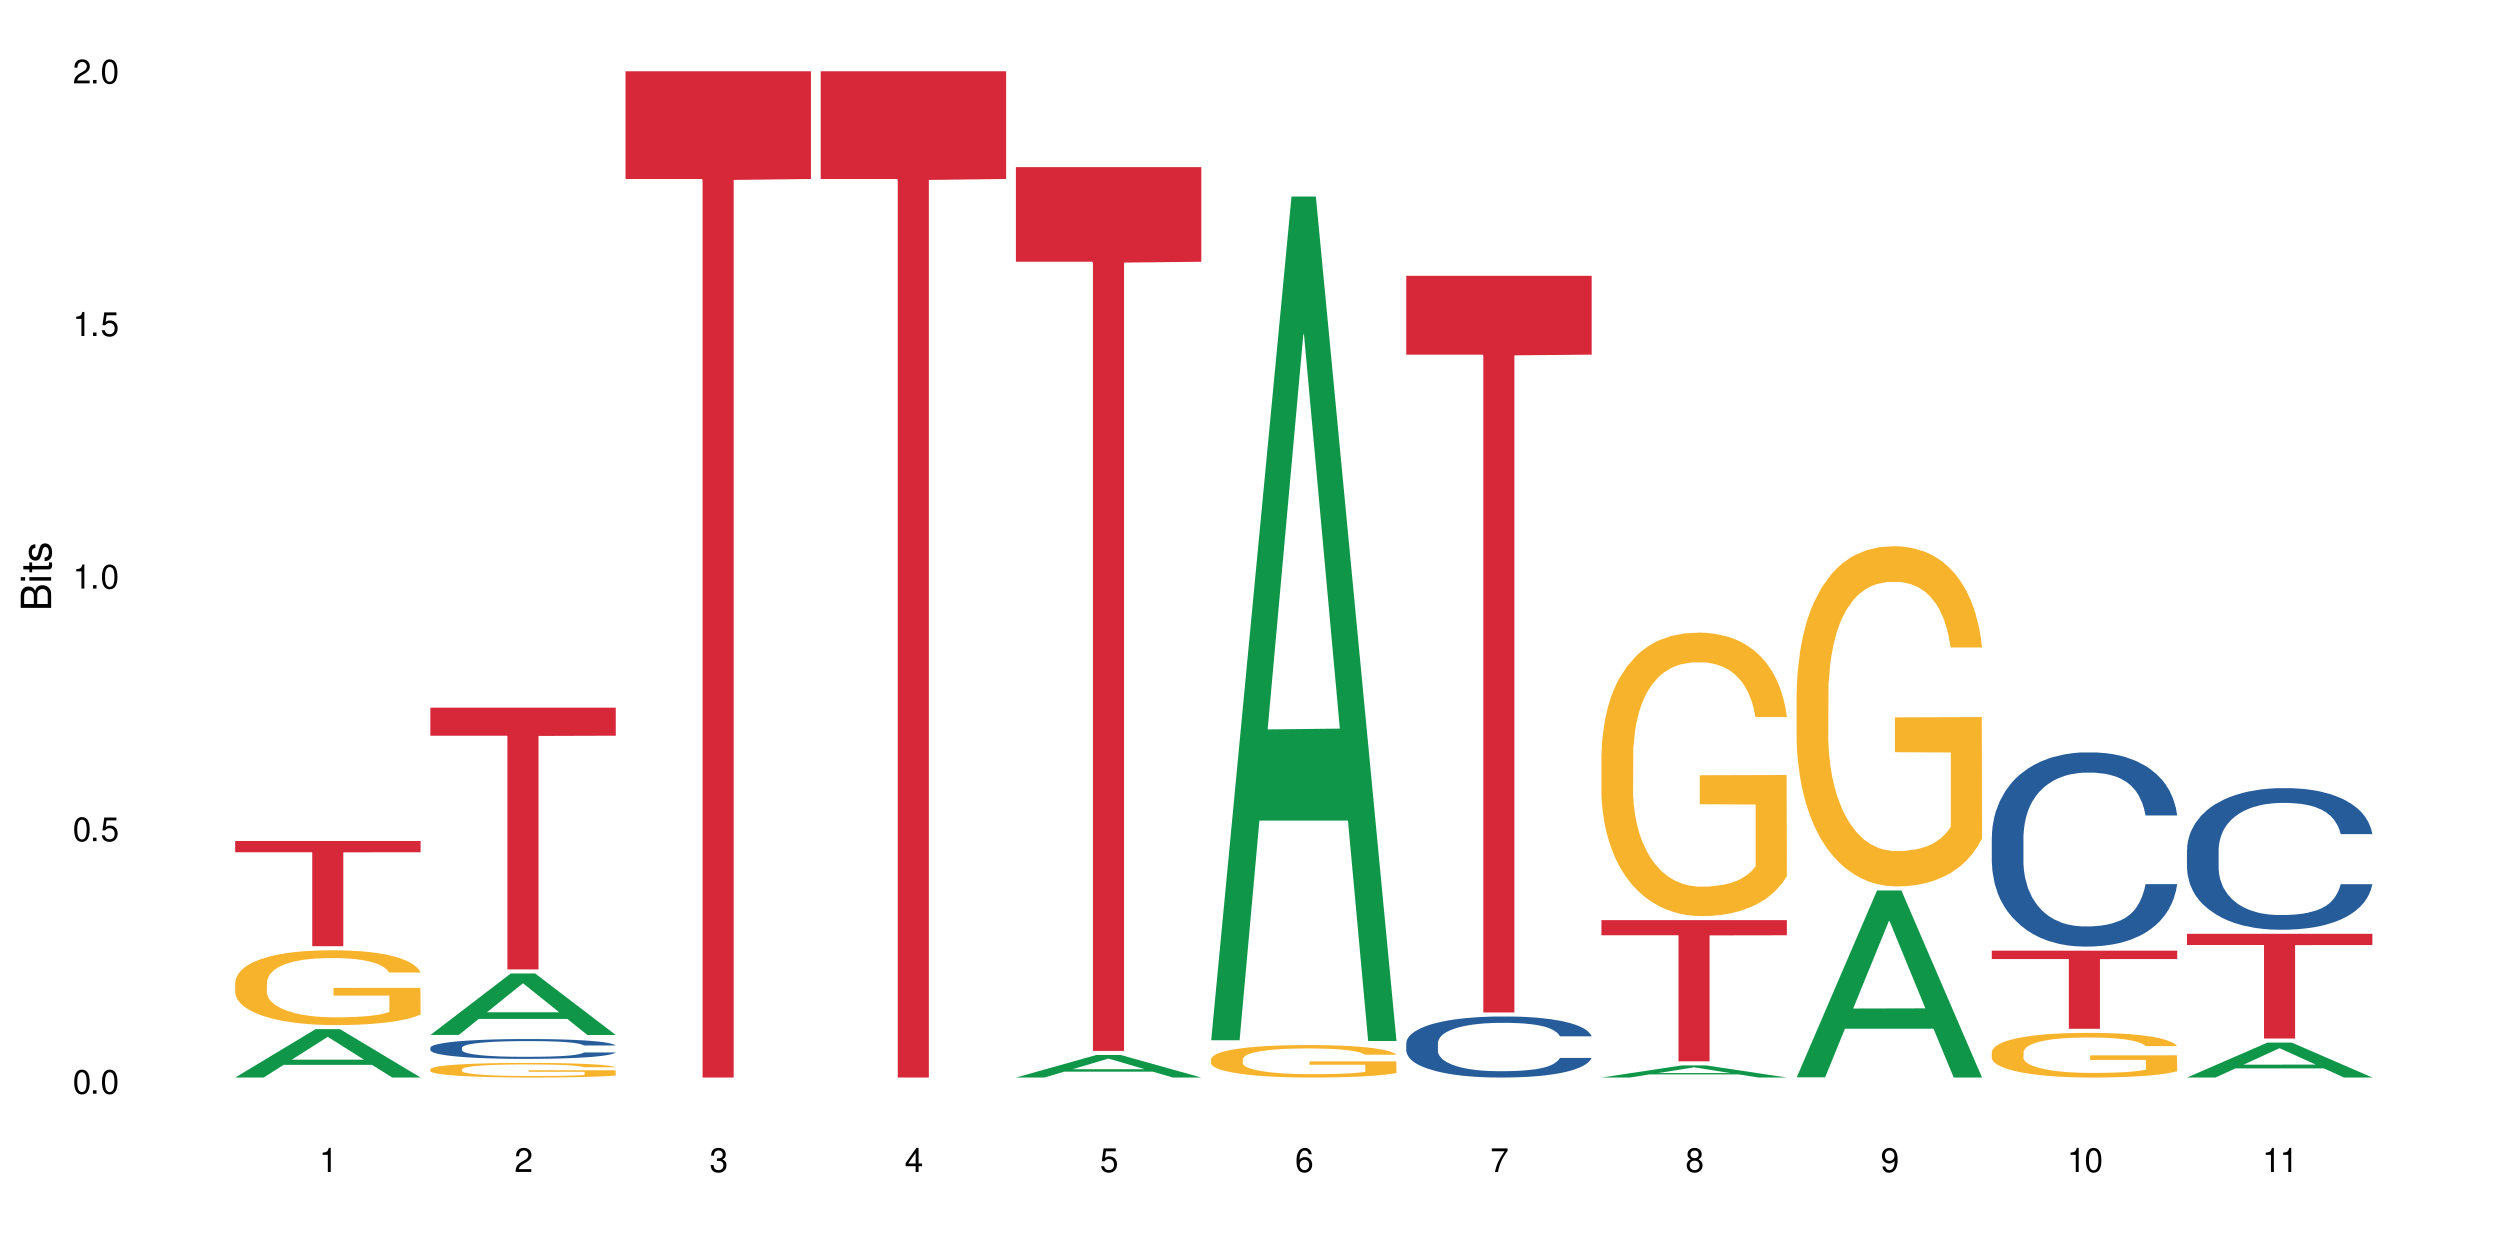 <?xml version="1.0" encoding="UTF-8"?>
<svg xmlns="http://www.w3.org/2000/svg" xmlns:xlink="http://www.w3.org/1999/xlink" width="720" height="360" viewBox="0 0 720 360">
<defs>
<g>
<g id="glyph-0-0">
</g>
<g id="glyph-0-1">
<path d="M 2.641 -6.938 C 2 -6.938 1.422 -6.656 1.078 -6.172 C 0.641 -5.562 0.406 -4.641 0.406 -3.359 C 0.406 -1.016 1.188 0.219 2.641 0.219 C 4.078 0.219 4.859 -1.016 4.859 -3.297 C 4.859 -4.641 4.656 -5.547 4.203 -6.172 C 3.844 -6.656 3.281 -6.938 2.641 -6.938 Z M 2.641 -6.188 C 3.547 -6.188 4 -5.25 4 -3.375 C 4 -1.406 3.562 -0.484 2.625 -0.484 C 1.734 -0.484 1.281 -1.438 1.281 -3.344 C 1.281 -5.25 1.734 -6.188 2.641 -6.188 Z M 2.641 -6.188 "/>
</g>
<g id="glyph-0-2">
<path d="M 1.828 -1 L 0.828 -1 L 0.828 0 L 1.828 0 Z M 1.828 -1 "/>
</g>
<g id="glyph-0-3">
<path d="M 4.562 -6.797 L 1.062 -6.797 L 0.547 -3.094 L 1.328 -3.094 C 1.719 -3.562 2.047 -3.734 2.578 -3.734 C 3.484 -3.734 4.062 -3.109 4.062 -2.094 C 4.062 -1.125 3.484 -0.531 2.578 -0.531 C 1.828 -0.531 1.375 -0.906 1.188 -1.672 L 0.328 -1.672 C 0.453 -1.109 0.547 -0.844 0.75 -0.594 C 1.125 -0.078 1.828 0.219 2.594 0.219 C 3.969 0.219 4.922 -0.781 4.922 -2.219 C 4.922 -3.562 4.031 -4.484 2.719 -4.484 C 2.25 -4.484 1.859 -4.359 1.469 -4.062 L 1.734 -5.969 L 4.562 -5.969 Z M 4.562 -6.797 "/>
</g>
<g id="glyph-0-4">
<path d="M 2.484 -4.938 L 2.484 0 L 3.328 0 L 3.328 -6.938 L 2.766 -6.938 C 2.469 -5.875 2.281 -5.734 0.984 -5.562 L 0.984 -4.938 Z M 2.484 -4.938 "/>
</g>
<g id="glyph-0-5">
<path d="M 4.859 -0.828 L 1.281 -0.828 C 1.359 -1.406 1.672 -1.781 2.5 -2.281 L 3.469 -2.828 C 4.406 -3.344 4.906 -4.062 4.906 -4.906 C 4.906 -5.484 4.672 -6.031 4.266 -6.406 C 3.859 -6.766 3.375 -6.938 2.719 -6.938 C 1.859 -6.938 1.219 -6.625 0.844 -6.031 C 0.609 -5.672 0.5 -5.234 0.484 -4.531 L 1.328 -4.531 C 1.359 -5.016 1.406 -5.281 1.531 -5.516 C 1.75 -5.938 2.188 -6.203 2.703 -6.203 C 3.469 -6.203 4.031 -5.641 4.031 -4.891 C 4.031 -4.344 3.719 -3.859 3.125 -3.516 L 2.234 -3 C 0.812 -2.172 0.406 -1.531 0.328 -0.016 L 4.859 -0.016 Z M 4.859 -0.828 "/>
</g>
<g id="glyph-0-6">
<path d="M 2.125 -3.188 L 2.578 -3.188 C 3.5 -3.188 3.984 -2.766 3.984 -1.922 C 3.984 -1.062 3.469 -0.531 2.594 -0.531 C 1.656 -0.531 1.203 -1 1.156 -2.016 L 0.312 -2.016 C 0.344 -1.453 0.438 -1.094 0.609 -0.781 C 0.953 -0.109 1.625 0.219 2.547 0.219 C 3.953 0.219 4.859 -0.625 4.859 -1.938 C 4.859 -2.828 4.516 -3.297 3.703 -3.594 C 4.344 -3.844 4.656 -4.328 4.656 -5.031 C 4.656 -6.219 3.875 -6.938 2.578 -6.938 C 1.203 -6.938 0.484 -6.172 0.453 -4.703 L 1.297 -4.703 C 1.312 -5.125 1.344 -5.359 1.453 -5.578 C 1.641 -5.969 2.062 -6.203 2.594 -6.203 C 3.344 -6.203 3.797 -5.75 3.797 -5 C 3.797 -4.516 3.609 -4.219 3.25 -4.047 C 3.016 -3.953 2.703 -3.922 2.125 -3.906 Z M 2.125 -3.188 "/>
</g>
<g id="glyph-0-7">
<path d="M 3.141 -1.672 L 3.141 0 L 3.984 0 L 3.984 -1.672 L 4.984 -1.672 L 4.984 -2.438 L 3.984 -2.438 L 3.984 -6.938 L 3.359 -6.938 L 0.266 -2.578 L 0.266 -1.672 Z M 3.141 -2.438 L 1 -2.438 L 3.141 -5.5 Z M 3.141 -2.438 "/>
</g>
<g id="glyph-0-8">
<path d="M 4.781 -5.125 C 4.609 -6.266 3.891 -6.938 2.844 -6.938 C 2.094 -6.938 1.422 -6.578 1.031 -5.953 C 0.594 -5.266 0.406 -4.422 0.406 -3.172 C 0.406 -2 0.578 -1.25 0.984 -0.641 C 1.359 -0.078 1.953 0.219 2.703 0.219 C 3.984 0.219 4.922 -0.75 4.922 -2.094 C 4.922 -3.375 4.062 -4.281 2.844 -4.281 C 2.172 -4.281 1.641 -4.031 1.281 -3.516 C 1.281 -5.234 1.828 -6.188 2.797 -6.188 C 3.391 -6.188 3.797 -5.797 3.938 -5.125 Z M 2.734 -3.531 C 3.547 -3.531 4.062 -2.953 4.062 -2.031 C 4.062 -1.156 3.484 -0.531 2.703 -0.531 C 1.922 -0.531 1.328 -1.188 1.328 -2.078 C 1.328 -2.938 1.906 -3.531 2.734 -3.531 Z M 2.734 -3.531 "/>
</g>
<g id="glyph-0-9">
<path d="M 4.984 -6.797 L 0.438 -6.797 L 0.438 -5.969 L 4.109 -5.969 C 2.5 -3.656 1.828 -2.234 1.328 0 L 2.219 0 C 2.594 -2.172 3.453 -4.047 4.984 -6.094 Z M 4.984 -6.797 "/>
</g>
<g id="glyph-0-10">
<path d="M 3.75 -3.656 C 4.469 -4.094 4.688 -4.438 4.688 -5.078 C 4.688 -6.172 3.844 -6.938 2.641 -6.938 C 1.438 -6.938 0.594 -6.172 0.594 -5.094 C 0.594 -4.438 0.812 -4.094 1.516 -3.656 C 0.734 -3.266 0.359 -2.703 0.359 -1.922 C 0.359 -0.656 1.281 0.219 2.641 0.219 C 3.984 0.219 4.922 -0.656 4.922 -1.922 C 4.922 -2.703 4.531 -3.266 3.75 -3.656 Z M 2.641 -6.188 C 3.359 -6.188 3.812 -5.75 3.812 -5.062 C 3.812 -4.406 3.344 -3.984 2.641 -3.984 C 1.922 -3.984 1.453 -4.406 1.453 -5.078 C 1.453 -5.75 1.922 -6.188 2.641 -6.188 Z M 2.641 -3.266 C 3.484 -3.266 4.062 -2.719 4.062 -1.906 C 4.062 -1.078 3.484 -0.531 2.625 -0.531 C 1.797 -0.531 1.219 -1.094 1.219 -1.906 C 1.219 -2.719 1.781 -3.266 2.641 -3.266 Z M 2.641 -3.266 "/>
</g>
<g id="glyph-0-11">
<path d="M 0.516 -1.578 C 0.672 -0.453 1.406 0.219 2.438 0.219 C 3.188 0.219 3.859 -0.141 4.266 -0.766 C 4.688 -1.453 4.891 -2.297 4.891 -3.547 C 4.891 -4.719 4.703 -5.453 4.312 -6.078 C 3.938 -6.641 3.344 -6.938 2.594 -6.938 C 1.297 -6.938 0.359 -5.969 0.359 -4.625 C 0.359 -3.344 1.234 -2.453 2.453 -2.453 C 3.094 -2.453 3.578 -2.672 4.016 -3.203 C 4 -1.484 3.469 -0.531 2.5 -0.531 C 1.906 -0.531 1.484 -0.906 1.359 -1.578 Z M 2.578 -6.203 C 3.375 -6.203 3.969 -5.531 3.969 -4.641 C 3.969 -3.797 3.391 -3.188 2.547 -3.188 C 1.734 -3.188 1.234 -3.766 1.234 -4.688 C 1.234 -5.562 1.797 -6.203 2.578 -6.203 Z M 2.578 -6.203 "/>
</g>
<g id="glyph-1-0">
</g>
<g id="glyph-1-1">
<path d="M 0 -0.953 L 0 -4.891 C 0 -5.719 -0.234 -6.344 -0.734 -6.797 C -1.188 -7.234 -1.812 -7.469 -2.5 -7.469 C -3.547 -7.469 -4.188 -7 -4.625 -5.875 C -4.984 -6.688 -5.625 -7.094 -6.531 -7.094 C -7.172 -7.094 -7.734 -6.859 -8.141 -6.391 C -8.562 -5.922 -8.75 -5.344 -8.75 -4.5 L -8.75 -0.953 Z M -4.984 -2.062 L -7.766 -2.062 L -7.766 -4.219 C -7.766 -4.844 -7.688 -5.203 -7.453 -5.5 C -7.219 -5.812 -6.859 -5.969 -6.375 -5.969 C -5.891 -5.969 -5.531 -5.812 -5.297 -5.5 C -5.062 -5.203 -4.984 -4.844 -4.984 -4.219 Z M -0.984 -2.062 L -4 -2.062 L -4 -4.781 C -4 -5.766 -3.438 -6.359 -2.484 -6.359 C -1.547 -6.359 -0.984 -5.766 -0.984 -4.781 Z M -0.984 -2.062 "/>
</g>
<g id="glyph-1-2">
<path d="M -6.281 -1.797 L -6.281 -0.797 L 0 -0.797 L 0 -1.797 Z M -8.75 -1.797 L -8.75 -0.797 L -7.484 -0.797 L -7.484 -1.797 Z M -8.75 -1.797 "/>
</g>
<g id="glyph-1-3">
<path d="M -6.281 -3.047 L -6.281 -2.016 L -8.016 -2.016 L -8.016 -1.016 L -6.281 -1.016 L -6.281 -0.172 L -5.469 -0.172 L -5.469 -1.016 L -0.719 -1.016 C -0.078 -1.016 0.281 -1.453 0.281 -2.234 C 0.281 -2.5 0.25 -2.719 0.188 -3.047 L -0.641 -3.047 C -0.609 -2.906 -0.594 -2.766 -0.594 -2.562 C -0.594 -2.141 -0.719 -2.016 -1.156 -2.016 L -5.469 -2.016 L -5.469 -3.047 Z M -6.281 -3.047 "/>
</g>
<g id="glyph-1-4">
<path d="M -4.531 -5.25 C -5.766 -5.25 -6.469 -4.422 -6.469 -2.969 C -6.469 -1.516 -5.719 -0.562 -4.547 -0.562 C -3.562 -0.562 -3.094 -1.062 -2.734 -2.562 L -2.516 -3.484 C -2.344 -4.188 -2.094 -4.469 -1.641 -4.469 C -1.047 -4.469 -0.641 -3.875 -0.641 -3 C -0.641 -2.453 -0.797 -2 -1.062 -1.75 C -1.25 -1.594 -1.422 -1.531 -1.875 -1.469 L -1.875 -0.406 C -0.422 -0.453 0.281 -1.266 0.281 -2.922 C 0.281 -4.5 -0.5 -5.516 -1.719 -5.516 C -2.656 -5.516 -3.172 -4.984 -3.469 -3.734 L -3.703 -2.766 C -3.891 -1.953 -4.156 -1.609 -4.594 -1.609 C -5.188 -1.609 -5.547 -2.125 -5.547 -2.938 C -5.547 -3.75 -5.203 -4.172 -4.531 -4.203 Z M -4.531 -5.25 "/>
</g>
</g>
</defs>
<rect x="-72" y="-36" width="864" height="432" fill="rgb(100%, 100%, 100%)" fill-opacity="1"/>
<path fill-rule="nonzero" fill="rgb(6.275%, 58.824%, 28.235%)" fill-opacity="1" d="M 67.73 310.32 L 67.789 310.305 L 90.895 296.391 L 97.91 296.391 L 121.133 310.332 L 112.973 310.332 L 107.152 306.691 L 81.652 306.691 L 75.945 310.32 L 67.73 310.32 L 84.105 305.188 L 104.816 305.176 L 94.488 298.668 L 94.375 298.656 L 94.262 298.695 L 84.047 305.176 L 84.105 305.188 Z M 67.73 310.32 "/>
<path fill-rule="nonzero" fill="rgb(96.863%, 70.196%, 16.863%)" fill-opacity="1" d="M 67.73 282.906 L 67.797 282.887 L 67.797 282.492 L 68.055 281.605 L 68.707 280.387 L 69.555 279.383 L 70.465 278.594 L 71.051 278.18 L 72.027 277.59 L 72.875 277.156 L 75.023 276.273 L 77.762 275.445 L 79.258 275.09 L 80.949 274.758 L 83.359 274.383 L 84.469 274.246 L 87.855 273.93 L 91.695 273.734 L 95.93 273.672 L 97.883 273.691 L 100.555 273.773 L 104.199 273.988 L 106.285 274.184 L 107.91 274.383 L 109.605 274.637 L 111.688 275.031 L 113.645 275.504 L 115.207 275.977 L 116.77 276.566 L 118.07 277.195 L 119.18 277.887 L 120.156 278.711 L 120.742 279.402 L 121.133 280.09 L 112.078 280.09 L 111.559 279.402 L 110.973 278.871 L 109.996 278.219 L 109.02 277.75 L 108.043 277.375 L 106.219 276.863 L 104.656 276.547 L 102.703 276.273 L 100.812 276.094 L 98.664 275.977 L 97.363 275.938 L 93.91 275.938 L 90.785 276.074 L 88.961 276.234 L 87.66 276.391 L 85.836 276.684 L 84.727 276.922 L 84.078 277.078 L 82.125 277.688 L 80.82 278.242 L 80.105 278.613 L 79.191 279.203 L 78.543 279.734 L 77.824 280.523 L 77.434 281.113 L 76.914 282.453 L 76.848 285.996 L 77.043 286.742 L 77.434 287.551 L 77.957 288.258 L 78.738 289.008 L 79.52 289.578 L 80.887 290.348 L 82.059 290.859 L 82.969 291.191 L 84.727 291.723 L 85.445 291.902 L 87.137 292.254 L 88.895 292.531 L 91.047 292.766 L 92.672 292.887 L 95.277 292.984 L 98.598 292.984 L 102.508 292.867 L 104.98 292.707 L 106.676 292.551 L 107.781 292.414 L 109.148 292.195 L 110.125 292 L 111.039 291.781 L 112.145 291.449 L 112.145 286.742 L 96.059 286.723 L 96.059 284.52 L 121.066 284.5 L 121.133 292.195 L 119.766 292.727 L 118.07 293.238 L 116.441 293.633 L 114.75 293.969 L 112.34 294.34 L 110.387 294.578 L 107.391 294.852 L 104.656 295.031 L 101.789 295.148 L 99.25 295.207 L 96.254 295.227 L 93.586 295.188 L 90.719 295.07 L 88.441 294.914 L 86.355 294.715 L 84.273 294.461 L 81.668 294.047 L 79.973 293.711 L 78.215 293.297 L 76.457 292.805 L 74.895 292.273 L 73.852 291.863 L 72.812 291.391 L 71.703 290.797 L 70.66 290.129 L 69.879 289.52 L 69.164 288.832 L 68.645 288.18 L 68.121 287.293 L 67.859 286.586 L 67.73 285.977 Z M 67.73 282.906 "/>
<path fill-rule="nonzero" fill="rgb(83.922%, 15.686%, 22.353%)" fill-opacity="1" d="M 67.73 242.199 L 121.133 242.199 L 121.133 245.445 L 98.875 245.473 L 98.875 272.508 L 89.922 272.508 L 89.922 245.5 L 89.793 245.445 L 67.73 245.445 Z M 67.73 242.199 "/>
<path fill-rule="nonzero" fill="rgb(6.275%, 58.824%, 28.235%)" fill-opacity="1" d="M 123.941 298.066 L 124 298.047 L 147.105 280.355 L 154.125 280.355 L 177.344 298.082 L 169.184 298.082 L 163.367 293.453 L 137.863 293.453 L 132.156 298.066 L 123.941 298.066 L 140.316 291.539 L 161.027 291.523 L 150.699 283.254 L 150.586 283.234 L 150.473 283.285 L 140.258 291.523 L 140.316 291.539 Z M 123.941 298.066 "/>
<path fill-rule="nonzero" fill="rgb(14.51%, 36.078%, 60%)" fill-opacity="1" d="M 123.941 301.73 L 124.008 301.727 L 124.008 301.598 L 124.203 301.402 L 124.66 301.152 L 125.113 300.98 L 126.285 300.672 L 127.914 300.375 L 129.609 300.145 L 130.844 300.008 L 131.953 299.902 L 134.492 299.711 L 136.121 299.609 L 137.879 299.523 L 140.027 299.434 L 141.59 299.383 L 145.109 299.297 L 147.711 299.262 L 149.73 299.246 L 154.094 299.246 L 156.699 299.266 L 158.59 299.293 L 160.672 299.336 L 162.43 299.383 L 165.492 299.496 L 168.227 299.641 L 169.465 299.727 L 171.418 299.887 L 172.914 300.043 L 173.957 300.18 L 175.129 300.375 L 176.172 300.609 L 176.953 300.875 L 177.344 301.098 L 168.227 301.098 L 167.77 300.891 L 167.25 300.727 L 166.273 300.516 L 165.297 300.363 L 163.93 300.211 L 162.691 300.113 L 160.996 300.012 L 159.5 299.949 L 157.938 299.902 L 156.438 299.871 L 153.574 299.84 L 150.254 299.84 L 149.016 299.852 L 146.477 299.895 L 145.109 299.93 L 143.152 300.004 L 141.785 300.07 L 140.156 300.176 L 139.051 300.262 L 137.684 300.398 L 136.707 300.52 L 135.598 300.691 L 134.949 300.82 L 134.363 300.969 L 133.84 301.141 L 133.449 301.324 L 133.191 301.516 L 133.059 301.703 L 133.059 302.512 L 133.191 302.699 L 133.516 302.922 L 134.363 303.238 L 135.598 303.516 L 137.031 303.734 L 138.398 303.891 L 139.18 303.965 L 140.223 304.047 L 141.852 304.152 L 144.195 304.258 L 145.562 304.297 L 147.648 304.34 L 149.797 304.359 L 152.66 304.359 L 155.203 304.34 L 156.895 304.312 L 158.652 304.273 L 161.062 304.184 L 162.559 304.098 L 163.863 304 L 164.84 303.902 L 165.492 303.816 L 166.469 303.656 L 167.25 303.477 L 167.836 303.297 L 168.227 303.117 L 177.344 303.117 L 176.953 303.328 L 176.367 303.531 L 175.781 303.684 L 174.867 303.863 L 173.828 304.027 L 172.328 304.211 L 171.09 304.328 L 169.465 304.461 L 167.965 304.559 L 166.336 304.648 L 163.93 304.75 L 162.363 304.805 L 160.672 304.852 L 158.652 304.895 L 156.113 304.93 L 153.379 304.949 L 150.84 304.957 L 148.102 304.945 L 146.086 304.926 L 143.414 304.879 L 140.094 304.781 L 137.684 304.684 L 135.793 304.586 L 134.168 304.48 L 132.344 304.34 L 130 304.109 L 128.566 303.934 L 127.59 303.785 L 126.48 303.582 L 125.699 303.398 L 124.789 303.109 L 124.137 302.738 L 123.941 302.449 Z M 123.941 301.73 "/>
<path fill-rule="nonzero" fill="rgb(96.863%, 70.196%, 16.863%)" fill-opacity="1" d="M 123.941 307.922 L 124.008 307.922 L 124.008 307.844 L 124.27 307.668 L 124.918 307.43 L 125.766 307.234 L 126.676 307.082 L 127.266 307 L 128.242 306.887 L 129.086 306.801 L 131.234 306.629 L 133.973 306.465 L 135.469 306.395 L 137.164 306.332 L 139.57 306.258 L 140.68 306.23 L 144.066 306.168 L 147.906 306.129 L 152.141 306.121 L 154.094 306.125 L 156.766 306.137 L 160.41 306.18 L 162.496 306.219 L 164.125 306.258 L 165.816 306.309 L 167.902 306.383 L 169.855 306.477 L 171.418 306.57 L 172.98 306.684 L 174.281 306.809 L 175.391 306.941 L 176.367 307.105 L 176.953 307.238 L 177.344 307.375 L 168.293 307.375 L 167.77 307.238 L 167.184 307.137 L 166.207 307.008 L 165.23 306.914 L 164.254 306.844 L 162.43 306.742 L 160.867 306.68 L 158.914 306.629 L 157.023 306.594 L 154.875 306.57 L 153.574 306.562 L 150.121 306.562 L 146.996 306.59 L 145.172 306.621 L 143.871 306.648 L 142.047 306.707 L 140.941 306.754 L 140.289 306.785 L 138.336 306.902 L 137.031 307.012 L 136.316 307.086 L 135.402 307.199 L 134.754 307.305 L 134.035 307.457 L 133.645 307.574 L 133.125 307.836 L 133.059 308.527 L 133.254 308.676 L 133.645 308.832 L 134.168 308.969 L 134.949 309.117 L 135.73 309.227 L 137.098 309.379 L 138.27 309.477 L 139.18 309.543 L 140.941 309.648 L 141.656 309.684 L 143.348 309.75 L 145.109 309.805 L 147.258 309.852 L 148.883 309.875 L 151.488 309.895 L 154.812 309.895 L 158.719 309.871 L 161.191 309.84 L 162.887 309.809 L 163.992 309.781 L 165.359 309.738 L 166.336 309.703 L 167.25 309.66 L 168.355 309.594 L 168.355 308.676 L 152.27 308.672 L 152.27 308.238 L 177.277 308.234 L 177.344 309.738 L 175.977 309.844 L 174.281 309.945 L 172.656 310.02 L 170.961 310.086 L 168.551 310.16 L 166.598 310.207 L 163.602 310.258 L 160.867 310.293 L 158 310.316 L 155.461 310.328 L 152.465 310.332 L 149.797 310.324 L 146.93 310.301 L 144.652 310.27 L 142.566 310.23 L 140.484 310.184 L 137.879 310.102 L 136.188 310.035 L 134.426 309.957 L 132.668 309.859 L 131.105 309.754 L 130.062 309.676 L 129.023 309.582 L 127.914 309.465 L 126.871 309.336 L 126.09 309.215 L 125.375 309.082 L 124.855 308.953 L 124.332 308.781 L 124.074 308.645 L 123.941 308.523 Z M 123.941 307.922 "/>
<path fill-rule="nonzero" fill="rgb(83.922%, 15.686%, 22.353%)" fill-opacity="1" d="M 123.941 203.812 L 177.344 203.812 L 177.344 211.883 L 155.086 211.953 L 155.086 279.191 L 146.133 279.191 L 146.133 212.023 L 146.004 211.883 L 123.941 211.883 Z M 123.941 203.812 "/>
<path fill-rule="nonzero" fill="rgb(83.922%, 15.686%, 22.353%)" fill-opacity="1" d="M 180.152 20.527 L 233.555 20.527 L 233.555 51.547 L 211.301 51.82 L 211.301 310.332 L 202.344 310.332 L 202.344 52.094 L 202.215 51.547 L 180.152 51.547 Z M 180.152 20.527 "/>
<path fill-rule="nonzero" fill="rgb(83.922%, 15.686%, 22.353%)" fill-opacity="1" d="M 236.367 20.527 L 289.766 20.527 L 289.766 51.547 L 267.512 51.82 L 267.512 310.332 L 258.555 310.332 L 258.555 52.094 L 258.426 51.547 L 236.367 51.547 Z M 236.367 20.527 "/>
<path fill-rule="nonzero" fill="rgb(6.275%, 58.824%, 28.235%)" fill-opacity="1" d="M 292.578 310.328 L 292.633 310.32 L 315.738 303.836 L 322.758 303.836 L 345.977 310.332 L 337.82 310.332 L 332 308.637 L 306.496 308.637 L 300.793 310.328 L 292.578 310.328 L 308.949 307.934 L 329.66 307.93 L 319.336 304.895 L 319.219 304.891 L 319.105 304.91 L 308.895 307.93 L 308.949 307.934 Z M 292.578 310.328 "/>
<path fill-rule="nonzero" fill="rgb(83.922%, 15.686%, 22.353%)" fill-opacity="1" d="M 292.578 48.141 L 345.977 48.141 L 345.977 75.387 L 323.723 75.625 L 323.723 302.672 L 314.77 302.672 L 314.77 75.867 L 314.637 75.387 L 292.578 75.387 Z M 292.578 48.141 "/>
<path fill-rule="nonzero" fill="rgb(6.275%, 58.824%, 28.235%)" fill-opacity="1" d="M 348.789 299.59 L 348.844 299.363 L 371.953 56.605 L 378.969 56.605 L 402.188 299.816 L 394.031 299.816 L 388.211 236.332 L 362.711 236.332 L 357.004 299.59 L 348.789 299.59 L 365.164 210.07 L 385.871 209.84 L 375.547 96.344 L 375.434 96.113 L 375.316 96.797 L 365.105 209.84 L 365.164 210.07 Z M 348.789 299.59 "/>
<path fill-rule="nonzero" fill="rgb(96.863%, 70.196%, 16.863%)" fill-opacity="1" d="M 348.789 304.988 L 348.852 304.977 L 348.852 304.809 L 349.113 304.422 L 349.766 303.895 L 350.613 303.457 L 351.523 303.117 L 352.109 302.938 L 353.086 302.68 L 353.934 302.492 L 356.082 302.109 L 358.816 301.75 L 360.316 301.598 L 362.008 301.453 L 364.418 301.289 L 365.523 301.23 L 368.91 301.094 L 372.754 301.008 L 376.988 300.98 L 378.941 300.992 L 381.609 301.023 L 385.258 301.117 L 387.34 301.203 L 388.969 301.289 L 390.664 301.398 L 392.746 301.57 L 394.699 301.777 L 396.262 301.98 L 397.824 302.238 L 399.129 302.512 L 400.234 302.809 L 401.211 303.168 L 401.797 303.469 L 402.188 303.766 L 393.137 303.766 L 392.617 303.469 L 392.031 303.234 L 391.055 302.953 L 390.078 302.75 L 389.098 302.586 L 387.277 302.367 L 385.715 302.23 L 383.758 302.109 L 381.871 302.031 L 379.723 301.98 L 378.418 301.965 L 374.969 301.965 L 371.844 302.023 L 370.02 302.094 L 368.715 302.16 L 366.891 302.289 L 365.785 302.391 L 365.133 302.461 L 363.18 302.723 L 361.879 302.965 L 361.16 303.125 L 360.25 303.383 L 359.598 303.613 L 358.883 303.953 L 358.492 304.211 L 357.969 304.789 L 357.906 306.328 L 358.102 306.652 L 358.492 307.004 L 359.012 307.309 L 359.793 307.633 L 360.574 307.883 L 361.941 308.215 L 363.117 308.438 L 364.027 308.582 L 365.785 308.812 L 366.5 308.891 L 368.195 309.043 L 369.953 309.164 L 372.102 309.266 L 373.73 309.316 L 376.336 309.359 L 379.656 309.359 L 383.562 309.309 L 386.039 309.238 L 387.73 309.172 L 388.84 309.109 L 390.207 309.016 L 391.184 308.934 L 392.094 308.84 L 393.203 308.691 L 393.203 306.652 L 377.117 306.645 L 377.117 305.688 L 402.125 305.68 L 402.188 309.016 L 400.82 309.246 L 399.129 309.469 L 397.5 309.641 L 395.809 309.785 L 393.398 309.949 L 391.445 310.051 L 388.449 310.172 L 385.715 310.246 L 382.848 310.297 L 380.309 310.324 L 377.312 310.332 L 374.641 310.316 L 371.777 310.266 L 369.496 310.195 L 367.414 310.109 L 365.328 310 L 362.727 309.82 L 361.031 309.676 L 359.273 309.496 L 357.516 309.281 L 355.953 309.051 L 354.91 308.871 L 353.867 308.668 L 352.762 308.41 L 351.719 308.121 L 350.938 307.855 L 350.223 307.559 L 349.699 307.273 L 349.18 306.891 L 348.918 306.582 L 348.789 306.32 Z M 348.789 304.988 "/>
<path fill-rule="nonzero" fill="rgb(14.51%, 36.078%, 60%)" fill-opacity="1" d="M 405 300.402 L 405.066 300.387 L 405.066 300 L 405.262 299.391 L 405.715 298.617 L 406.172 298.09 L 407.344 297.141 L 408.973 296.223 L 410.664 295.516 L 411.902 295.098 L 413.012 294.777 L 415.551 294.184 L 417.18 293.879 L 418.938 293.605 L 421.086 293.332 L 422.648 293.172 L 426.164 292.914 L 428.77 292.801 L 430.789 292.754 L 435.152 292.754 L 437.758 292.816 L 439.645 292.898 L 441.73 293.027 L 443.488 293.172 L 446.547 293.523 L 449.285 293.977 L 450.52 294.23 L 452.473 294.73 L 453.973 295.211 L 455.016 295.629 L 456.188 296.223 L 457.227 296.949 L 458.012 297.766 L 458.402 298.457 L 449.285 298.457 L 448.828 297.816 L 448.309 297.316 L 447.328 296.656 L 446.352 296.191 L 444.984 295.727 L 443.746 295.422 L 442.055 295.117 L 440.559 294.922 L 438.992 294.777 L 437.496 294.684 L 434.629 294.586 L 431.309 294.586 L 430.07 294.617 L 427.531 294.746 L 426.164 294.859 L 424.211 295.082 L 422.844 295.293 L 421.215 295.613 L 420.109 295.887 L 418.742 296.305 L 417.766 296.676 L 416.656 297.203 L 416.004 297.605 L 415.418 298.055 L 414.898 298.586 L 414.508 299.148 L 414.246 299.742 L 414.117 300.32 L 414.117 302.812 L 414.246 303.391 L 414.574 304.066 L 415.418 305.047 L 416.656 305.898 L 418.09 306.574 L 419.457 307.055 L 420.238 307.281 L 421.281 307.535 L 422.91 307.859 L 425.254 308.18 L 426.621 308.309 L 428.703 308.438 L 430.855 308.5 L 433.719 308.5 L 436.258 308.438 L 437.953 308.355 L 439.711 308.227 L 442.121 307.953 L 443.617 307.695 L 444.922 307.391 L 445.898 307.086 L 446.547 306.828 L 447.523 306.332 L 448.309 305.785 L 448.895 305.223 L 449.285 304.676 L 458.402 304.676 L 458.012 305.32 L 457.426 305.945 L 456.836 306.41 L 455.926 306.973 L 454.883 307.473 L 453.387 308.035 L 452.148 308.402 L 450.52 308.805 L 449.023 309.109 L 447.395 309.383 L 444.984 309.707 L 443.422 309.867 L 441.73 310.012 L 439.711 310.141 L 437.172 310.254 L 434.434 310.316 L 431.895 310.332 L 429.16 310.301 L 427.141 310.234 L 424.473 310.09 L 421.148 309.801 L 418.742 309.496 L 416.852 309.191 L 415.223 308.871 L 413.402 308.438 L 411.055 307.73 L 409.625 307.184 L 408.648 306.734 L 407.539 306.105 L 406.758 305.543 L 405.848 304.645 L 405.195 303.504 L 405 302.621 Z M 405 300.402 "/>
<path fill-rule="nonzero" fill="rgb(83.922%, 15.686%, 22.353%)" fill-opacity="1" d="M 405 79.43 L 458.402 79.43 L 458.402 102.137 L 436.145 102.336 L 436.145 291.59 L 427.191 291.59 L 427.191 102.535 L 427.062 102.137 L 405 102.137 Z M 405 79.43 "/>
<path fill-rule="nonzero" fill="rgb(6.275%, 58.824%, 28.235%)" fill-opacity="1" d="M 461.211 310.328 L 461.27 310.324 L 484.375 306.836 L 491.391 306.836 L 514.613 310.332 L 506.453 310.332 L 500.633 309.418 L 475.133 309.418 L 469.426 310.328 L 461.211 310.328 L 477.586 309.043 L 498.297 309.039 L 487.969 307.406 L 487.855 307.402 L 487.742 307.414 L 477.527 309.039 L 477.586 309.043 Z M 461.211 310.328 "/>
<path fill-rule="nonzero" fill="rgb(96.863%, 70.196%, 16.863%)" fill-opacity="1" d="M 461.211 217.16 L 461.277 217.086 L 461.277 215.594 L 461.535 212.238 L 462.188 207.617 L 463.035 203.812 L 463.945 200.828 L 464.531 199.266 L 465.508 197.027 L 466.355 195.387 L 468.504 192.031 L 471.242 188.898 L 472.738 187.555 L 474.43 186.289 L 476.84 184.871 L 477.949 184.352 L 481.336 183.156 L 485.176 182.41 L 489.41 182.188 L 491.363 182.262 L 494.035 182.559 L 497.68 183.379 L 499.766 184.125 L 501.391 184.871 L 503.086 185.84 L 505.168 187.332 L 507.125 189.121 L 508.688 190.91 L 510.25 193.148 L 511.551 195.535 L 512.66 198.145 L 513.637 201.277 L 514.223 203.887 L 514.613 206.496 L 505.559 206.496 L 505.039 203.887 L 504.453 201.875 L 503.477 199.414 L 502.5 197.625 L 501.523 196.207 L 499.699 194.27 L 498.137 193.074 L 496.184 192.031 L 494.293 191.359 L 492.145 190.91 L 490.844 190.762 L 487.391 190.762 L 484.266 191.285 L 482.441 191.883 L 481.141 192.477 L 479.316 193.598 L 478.207 194.492 L 477.559 195.09 L 475.602 197.398 L 474.301 199.488 L 473.586 200.906 L 472.672 203.141 L 472.023 205.156 L 471.305 208.137 L 470.914 210.375 L 470.395 215.445 L 470.328 228.867 L 470.523 231.703 L 470.914 234.758 L 471.438 237.445 L 472.219 240.277 L 473 242.441 L 474.367 245.348 L 475.539 247.289 L 476.449 248.555 L 478.207 250.566 L 478.926 251.238 L 480.617 252.582 L 482.375 253.625 L 484.523 254.52 L 486.152 254.969 L 488.758 255.34 L 492.078 255.34 L 495.988 254.895 L 498.461 254.297 L 500.156 253.699 L 501.262 253.18 L 502.629 252.359 L 503.605 251.613 L 504.52 250.793 L 505.625 249.523 L 505.625 231.703 L 489.539 231.629 L 489.539 223.277 L 514.547 223.199 L 514.613 252.359 L 513.246 254.371 L 511.551 256.309 L 509.922 257.801 L 508.23 259.07 L 505.82 260.484 L 503.867 261.383 L 500.871 262.426 L 498.137 263.098 L 495.27 263.543 L 492.73 263.766 L 489.734 263.844 L 487.066 263.691 L 484.199 263.246 L 481.922 262.648 L 479.836 261.902 L 477.754 260.934 L 475.148 259.367 L 473.453 258.102 L 471.695 256.535 L 469.938 254.668 L 468.375 252.656 L 467.332 251.09 L 466.289 249.301 L 465.184 247.062 L 464.141 244.527 L 463.359 242.215 L 462.645 239.605 L 462.121 237.145 L 461.602 233.789 L 461.34 231.105 L 461.211 228.793 Z M 461.211 217.16 "/>
<path fill-rule="nonzero" fill="rgb(83.922%, 15.686%, 22.353%)" fill-opacity="1" d="M 461.211 265.004 L 514.613 265.004 L 514.613 269.359 L 492.355 269.398 L 492.355 305.672 L 483.402 305.672 L 483.402 269.434 L 483.273 269.359 L 461.211 269.359 Z M 461.211 265.004 "/>
<path fill-rule="nonzero" fill="rgb(6.275%, 58.824%, 28.235%)" fill-opacity="1" d="M 517.422 310.281 L 517.48 310.23 L 540.586 256.457 L 547.602 256.457 L 570.824 310.332 L 562.664 310.332 L 556.848 296.27 L 531.344 296.27 L 525.637 310.281 L 517.422 310.281 L 533.797 290.453 L 554.508 290.402 L 544.18 265.262 L 544.066 265.211 L 543.953 265.363 L 533.738 290.402 L 533.797 290.453 Z M 517.422 310.281 "/>
<path fill-rule="nonzero" fill="rgb(96.863%, 70.196%, 16.863%)" fill-opacity="1" d="M 517.422 199.27 L 517.488 199.18 L 517.488 197.391 L 517.75 193.363 L 518.398 187.816 L 519.246 183.25 L 520.156 179.672 L 520.742 177.793 L 521.723 175.105 L 522.566 173.137 L 524.715 169.109 L 527.453 165.352 L 528.949 163.742 L 530.645 162.219 L 533.051 160.52 L 534.16 159.891 L 537.547 158.461 L 541.387 157.566 L 545.621 157.297 L 547.574 157.387 L 550.246 157.746 L 553.891 158.73 L 555.977 159.625 L 557.605 160.52 L 559.297 161.684 L 561.379 163.473 L 563.336 165.621 L 564.898 167.77 L 566.461 170.453 L 567.762 173.316 L 568.871 176.449 L 569.848 180.207 L 570.434 183.34 L 570.824 186.473 L 561.773 186.473 L 561.25 183.34 L 560.664 180.922 L 559.688 177.969 L 558.711 175.824 L 557.734 174.121 L 555.91 171.797 L 554.348 170.363 L 552.395 169.109 L 550.504 168.305 L 548.355 167.77 L 547.055 167.59 L 543.602 167.59 L 540.477 168.215 L 538.652 168.93 L 537.352 169.648 L 535.527 170.988 L 534.418 172.062 L 533.77 172.781 L 531.816 175.555 L 530.512 178.059 L 529.797 179.762 L 528.883 182.445 L 528.234 184.863 L 527.516 188.441 L 527.125 191.125 L 526.605 197.211 L 526.539 213.32 L 526.734 216.723 L 527.125 220.391 L 527.648 223.613 L 528.43 227.016 L 529.211 229.609 L 530.578 233.102 L 531.75 235.426 L 532.66 236.949 L 534.418 239.363 L 535.137 240.168 L 536.828 241.781 L 538.586 243.035 L 540.738 244.109 L 542.363 244.645 L 544.969 245.094 L 548.293 245.094 L 552.199 244.555 L 554.672 243.84 L 556.367 243.125 L 557.473 242.496 L 558.84 241.512 L 559.816 240.617 L 560.73 239.633 L 561.836 238.113 L 561.836 216.723 L 545.75 216.633 L 545.75 206.609 L 570.758 206.52 L 570.824 241.512 L 569.457 243.93 L 567.762 246.254 L 566.137 248.047 L 564.441 249.566 L 562.031 251.266 L 560.078 252.34 L 557.082 253.594 L 554.348 254.398 L 551.48 254.938 L 548.941 255.207 L 545.945 255.293 L 543.277 255.117 L 540.41 254.578 L 538.133 253.863 L 536.047 252.969 L 533.965 251.805 L 531.359 249.926 L 529.664 248.402 L 527.906 246.523 L 526.148 244.285 L 524.586 241.871 L 523.543 239.992 L 522.504 237.844 L 521.395 235.156 L 520.352 232.117 L 519.57 229.34 L 518.855 226.207 L 518.336 223.254 L 517.812 219.227 L 517.555 216.008 L 517.422 213.23 Z M 517.422 199.27 "/>
<path fill-rule="nonzero" fill="rgb(14.51%, 36.078%, 60%)" fill-opacity="1" d="M 573.633 241.035 L 573.699 240.984 L 573.699 239.758 L 573.895 237.816 L 574.352 235.359 L 574.805 233.676 L 575.98 230.656 L 577.605 227.742 L 579.301 225.496 L 580.539 224.164 L 581.645 223.145 L 584.184 221.25 L 585.812 220.281 L 587.57 219.41 L 589.719 218.543 L 591.281 218.031 L 594.801 217.215 L 597.402 216.855 L 599.422 216.703 L 603.785 216.703 L 606.391 216.906 L 608.281 217.16 L 610.363 217.57 L 612.121 218.031 L 615.184 219.156 L 617.918 220.586 L 619.156 221.406 L 621.109 222.988 L 622.605 224.523 L 623.648 225.852 L 624.82 227.742 L 625.863 230.043 L 626.645 232.652 L 627.035 234.852 L 617.918 234.852 L 617.461 232.805 L 616.941 231.219 L 615.965 229.125 L 614.988 227.641 L 613.621 226.16 L 612.383 225.188 L 610.688 224.215 L 609.191 223.602 L 607.629 223.145 L 606.129 222.836 L 603.266 222.531 L 599.945 222.531 L 598.707 222.633 L 596.168 223.039 L 594.801 223.398 L 592.844 224.113 L 591.477 224.777 L 589.852 225.801 L 588.742 226.672 L 587.375 228 L 586.398 229.176 L 585.293 230.863 L 584.641 232.141 L 584.055 233.57 L 583.531 235.258 L 583.141 237.047 L 582.883 238.941 L 582.75 240.781 L 582.75 248.703 L 582.883 250.543 L 583.207 252.691 L 584.055 255.809 L 585.293 258.52 L 586.723 260.668 L 588.09 262.199 L 588.871 262.914 L 589.914 263.734 L 591.543 264.758 L 593.887 265.777 L 595.254 266.188 L 597.34 266.598 L 599.488 266.801 L 602.355 266.801 L 604.895 266.598 L 606.586 266.34 L 608.344 265.934 L 610.754 265.062 L 612.254 264.246 L 613.555 263.273 L 614.531 262.301 L 615.184 261.484 L 616.16 259.898 L 616.941 258.16 L 617.527 256.371 L 617.918 254.633 L 627.035 254.633 L 626.645 256.68 L 626.059 258.672 L 625.473 260.156 L 624.559 261.945 L 623.52 263.527 L 622.02 265.316 L 620.785 266.492 L 619.156 267.773 L 617.656 268.742 L 616.031 269.613 L 613.621 270.637 L 612.059 271.145 L 610.363 271.605 L 608.344 272.016 L 605.805 272.371 L 603.07 272.578 L 600.531 272.629 L 597.793 272.527 L 595.777 272.32 L 593.105 271.863 L 589.785 270.941 L 587.375 269.969 L 585.488 269 L 583.859 267.977 L 582.035 266.598 L 579.691 264.348 L 578.258 262.609 L 577.281 261.176 L 576.176 259.184 L 575.391 257.395 L 574.48 254.531 L 573.828 250.902 L 573.633 248.09 Z M 573.633 241.035 "/>
<path fill-rule="nonzero" fill="rgb(96.863%, 70.196%, 16.863%)" fill-opacity="1" d="M 573.633 302.973 L 573.699 302.961 L 573.699 302.727 L 573.961 302.199 L 574.609 301.469 L 575.457 300.871 L 576.371 300.398 L 576.957 300.152 L 577.934 299.801 L 578.777 299.539 L 580.93 299.012 L 583.664 298.52 L 585.16 298.309 L 586.855 298.105 L 589.266 297.883 L 590.371 297.801 L 593.758 297.613 L 597.598 297.496 L 601.832 297.461 L 603.785 297.473 L 606.457 297.52 L 610.102 297.648 L 612.188 297.766 L 613.816 297.883 L 615.508 298.035 L 617.594 298.27 L 619.547 298.555 L 621.109 298.836 L 622.672 299.188 L 623.973 299.566 L 625.082 299.977 L 626.059 300.469 L 626.645 300.883 L 627.035 301.293 L 617.984 301.293 L 617.461 300.883 L 616.875 300.562 L 615.898 300.176 L 614.922 299.895 L 613.945 299.672 L 612.121 299.363 L 610.559 299.176 L 608.605 299.012 L 606.715 298.906 L 604.566 298.836 L 603.266 298.812 L 599.812 298.812 L 596.688 298.895 L 594.863 298.988 L 593.562 299.082 L 591.738 299.258 L 590.633 299.398 L 589.98 299.492 L 588.027 299.859 L 586.723 300.188 L 586.008 300.41 L 585.098 300.762 L 584.445 301.082 L 583.727 301.551 L 583.336 301.902 L 582.816 302.703 L 582.75 304.82 L 582.945 305.266 L 583.336 305.746 L 583.859 306.172 L 584.641 306.617 L 585.422 306.957 L 586.789 307.418 L 587.961 307.723 L 588.871 307.922 L 590.633 308.238 L 591.348 308.348 L 593.039 308.559 L 594.801 308.723 L 596.949 308.863 L 598.578 308.934 L 601.18 308.992 L 604.504 308.992 L 608.41 308.922 L 610.883 308.828 L 612.578 308.734 L 613.684 308.652 L 615.051 308.523 L 616.031 308.406 L 616.941 308.273 L 618.047 308.074 L 618.047 305.266 L 601.961 305.254 L 601.961 303.938 L 626.969 303.926 L 627.035 308.523 L 625.668 308.84 L 623.973 309.145 L 622.348 309.379 L 620.652 309.582 L 618.242 309.805 L 616.289 309.945 L 613.293 310.109 L 610.559 310.215 L 607.695 310.285 L 605.152 310.32 L 602.156 310.332 L 599.488 310.309 L 596.621 310.238 L 594.344 310.145 L 592.258 310.027 L 590.176 309.875 L 587.57 309.629 L 585.879 309.426 L 584.117 309.18 L 582.359 308.887 L 580.797 308.57 L 579.754 308.324 L 578.715 308.039 L 577.605 307.688 L 576.566 307.289 L 575.785 306.922 L 575.066 306.512 L 574.547 306.125 L 574.023 305.594 L 573.766 305.172 L 573.633 304.809 Z M 573.633 302.973 "/>
<path fill-rule="nonzero" fill="rgb(83.922%, 15.686%, 22.353%)" fill-opacity="1" d="M 573.633 273.793 L 627.035 273.793 L 627.035 276.203 L 604.781 276.223 L 604.781 296.297 L 595.824 296.297 L 595.824 276.242 L 595.695 276.203 L 573.633 276.203 Z M 573.633 273.793 "/>
<path fill-rule="nonzero" fill="rgb(6.275%, 58.824%, 28.235%)" fill-opacity="1" d="M 629.848 310.324 L 629.902 310.312 L 653.008 300.27 L 660.027 300.27 L 683.246 310.332 L 675.09 310.332 L 669.27 307.707 L 643.766 307.707 L 638.062 310.324 L 629.848 310.324 L 646.219 306.621 L 666.93 306.609 L 656.602 301.914 L 656.488 301.906 L 656.375 301.934 L 646.164 306.609 L 646.219 306.621 Z M 629.848 310.324 "/>
<path fill-rule="nonzero" fill="rgb(14.51%, 36.078%, 60%)" fill-opacity="1" d="M 629.848 244.742 L 629.91 244.707 L 629.91 243.812 L 630.105 242.395 L 630.562 240.605 L 631.02 239.379 L 632.191 237.18 L 633.816 235.055 L 635.512 233.414 L 636.75 232.445 L 637.855 231.699 L 640.395 230.32 L 642.023 229.613 L 643.781 228.98 L 645.93 228.348 L 647.492 227.973 L 651.012 227.379 L 653.617 227.117 L 655.633 227.004 L 659.996 227.004 L 662.602 227.152 L 664.492 227.34 L 666.574 227.637 L 668.332 227.973 L 671.395 228.793 L 674.129 229.836 L 675.367 230.434 L 677.32 231.59 L 678.816 232.707 L 679.859 233.676 L 681.031 235.055 L 682.074 236.73 L 682.855 238.633 L 683.246 240.234 L 674.129 240.234 L 673.672 238.742 L 673.152 237.59 L 672.176 236.059 L 671.199 234.98 L 669.832 233.898 L 668.594 233.191 L 666.902 232.484 L 665.402 232.035 L 663.84 231.699 L 662.344 231.477 L 659.477 231.254 L 656.156 231.254 L 654.918 231.328 L 652.379 231.625 L 651.012 231.887 L 649.059 232.41 L 647.688 232.895 L 646.062 233.637 L 644.953 234.273 L 643.586 235.242 L 642.609 236.098 L 641.504 237.328 L 640.852 238.258 L 640.266 239.301 L 639.746 240.531 L 639.355 241.836 L 639.094 243.215 L 638.965 244.559 L 638.965 250.332 L 639.094 251.676 L 639.418 253.242 L 640.266 255.516 L 641.504 257.488 L 642.934 259.055 L 644.305 260.172 L 645.086 260.695 L 646.125 261.289 L 647.754 262.035 L 650.098 262.781 L 651.465 263.078 L 653.551 263.379 L 655.699 263.527 L 658.566 263.527 L 661.105 263.379 L 662.797 263.191 L 664.555 262.895 L 666.965 262.258 L 668.465 261.664 L 669.766 260.953 L 670.742 260.246 L 671.395 259.652 L 672.371 258.496 L 673.152 257.227 L 673.738 255.922 L 674.129 254.656 L 683.246 254.656 L 682.855 256.148 L 682.27 257.602 L 681.684 258.68 L 680.773 259.984 L 679.73 261.141 L 678.23 262.445 L 676.996 263.301 L 675.367 264.234 L 673.867 264.941 L 672.242 265.574 L 669.832 266.32 L 668.27 266.695 L 666.574 267.031 L 664.555 267.328 L 662.016 267.59 L 659.281 267.738 L 656.742 267.773 L 654.008 267.699 L 651.988 267.551 L 649.316 267.215 L 645.996 266.543 L 643.586 265.836 L 641.699 265.129 L 640.07 264.383 L 638.246 263.379 L 635.902 261.738 L 634.469 260.469 L 633.492 259.426 L 632.387 257.973 L 631.605 256.668 L 630.691 254.582 L 630.043 251.938 L 629.848 249.887 Z M 629.848 244.742 "/>
<path fill-rule="nonzero" fill="rgb(83.922%, 15.686%, 22.353%)" fill-opacity="1" d="M 629.848 268.938 L 683.246 268.938 L 683.246 272.168 L 660.992 272.195 L 660.992 299.105 L 652.035 299.105 L 652.035 272.223 L 651.906 272.168 L 629.848 272.168 Z M 629.848 268.938 "/>
<g fill="rgb(0%, 0%, 0%)" fill-opacity="1">
<use xlink:href="#glyph-0-1" x="20.965" y="314.993"/>
<use xlink:href="#glyph-0-2" x="25.965" y="314.993"/>
<use xlink:href="#glyph-0-1" x="28.965" y="314.993"/>
</g>
<g fill="rgb(0%, 0%, 0%)" fill-opacity="1">
<use xlink:href="#glyph-0-1" x="20.965" y="242.251"/>
<use xlink:href="#glyph-0-2" x="25.965" y="242.251"/>
<use xlink:href="#glyph-0-3" x="28.965" y="242.251"/>
</g>
<g fill="rgb(0%, 0%, 0%)" fill-opacity="1">
<use xlink:href="#glyph-0-4" x="20.965" y="169.509"/>
<use xlink:href="#glyph-0-2" x="25.965" y="169.509"/>
<use xlink:href="#glyph-0-1" x="28.965" y="169.509"/>
</g>
<g fill="rgb(0%, 0%, 0%)" fill-opacity="1">
<use xlink:href="#glyph-0-4" x="20.965" y="96.767"/>
<use xlink:href="#glyph-0-2" x="25.965" y="96.767"/>
<use xlink:href="#glyph-0-3" x="28.965" y="96.767"/>
</g>
<g fill="rgb(0%, 0%, 0%)" fill-opacity="1">
<use xlink:href="#glyph-0-5" x="20.965" y="24.024"/>
<use xlink:href="#glyph-0-2" x="25.965" y="24.024"/>
<use xlink:href="#glyph-0-1" x="28.965" y="24.024"/>
</g>
<g fill="rgb(0%, 0%, 0%)" fill-opacity="1">
<use xlink:href="#glyph-0-4" x="91.93" y="337.532"/>
</g>
<g fill="rgb(0%, 0%, 0%)" fill-opacity="1">
<use xlink:href="#glyph-0-5" x="148.145" y="337.532"/>
</g>
<g fill="rgb(0%, 0%, 0%)" fill-opacity="1">
<use xlink:href="#glyph-0-6" x="204.355" y="337.532"/>
</g>
<g fill="rgb(0%, 0%, 0%)" fill-opacity="1">
<use xlink:href="#glyph-0-7" x="260.566" y="337.532"/>
</g>
<g fill="rgb(0%, 0%, 0%)" fill-opacity="1">
<use xlink:href="#glyph-0-3" x="316.777" y="337.532"/>
</g>
<g fill="rgb(0%, 0%, 0%)" fill-opacity="1">
<use xlink:href="#glyph-0-8" x="372.988" y="337.532"/>
</g>
<g fill="rgb(0%, 0%, 0%)" fill-opacity="1">
<use xlink:href="#glyph-0-9" x="429.199" y="337.532"/>
</g>
<g fill="rgb(0%, 0%, 0%)" fill-opacity="1">
<use xlink:href="#glyph-0-10" x="485.41" y="337.532"/>
</g>
<g fill="rgb(0%, 0%, 0%)" fill-opacity="1">
<use xlink:href="#glyph-0-11" x="541.625" y="337.532"/>
</g>
<g fill="rgb(0%, 0%, 0%)" fill-opacity="1">
<use xlink:href="#glyph-0-4" x="595.336" y="337.532"/>
<use xlink:href="#glyph-0-1" x="600.336" y="337.532"/>
</g>
<g fill="rgb(0%, 0%, 0%)" fill-opacity="1">
<use xlink:href="#glyph-0-4" x="651.547" y="337.532"/>
<use xlink:href="#glyph-0-4" x="656.547" y="337.532"/>
</g>
<g fill="rgb(0%, 0%, 0%)" fill-opacity="1">
<use xlink:href="#glyph-1-1" x="14.725" y="176.012"/>
<use xlink:href="#glyph-1-2" x="14.725" y="168.012"/>
<use xlink:href="#glyph-1-3" x="14.725" y="165.012"/>
<use xlink:href="#glyph-1-4" x="14.725" y="162.012"/>
</g>
</svg>
